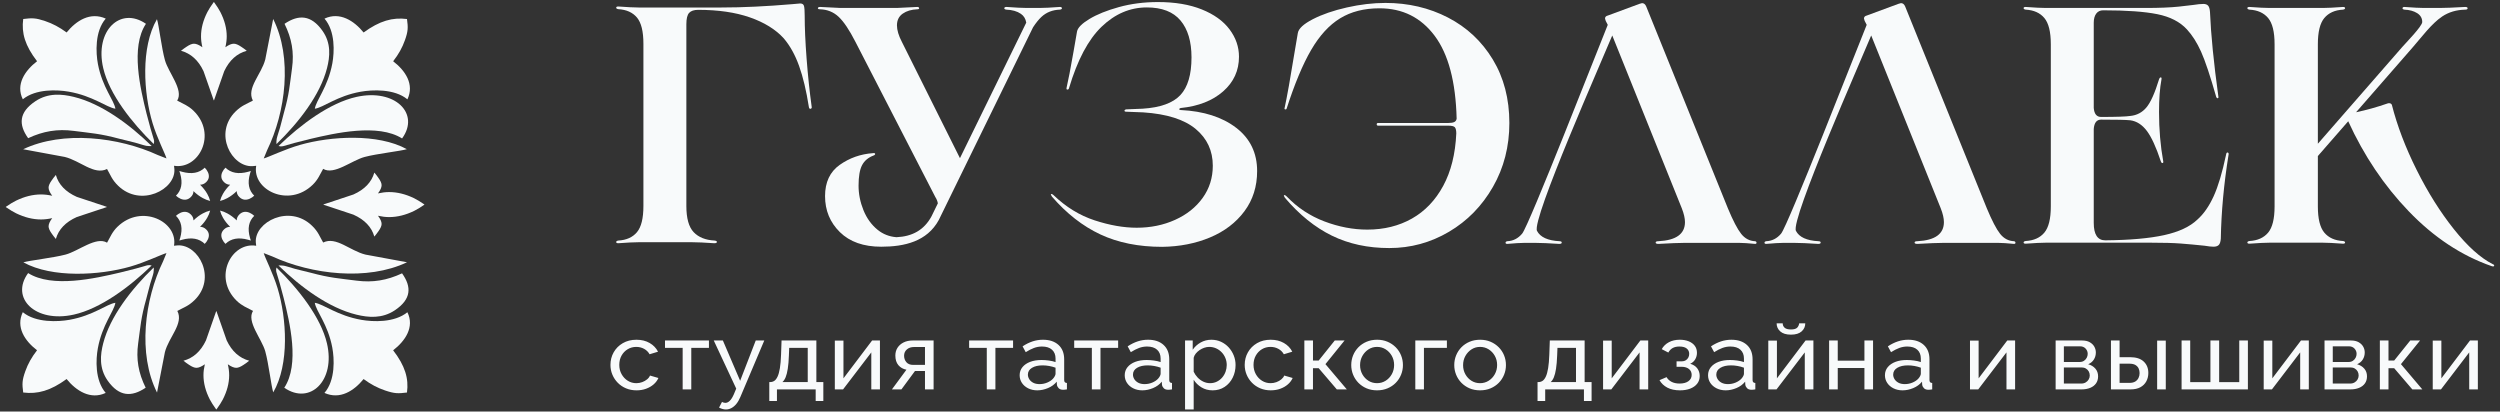 <?xml version="1.0" encoding="UTF-8"?> <svg xmlns="http://www.w3.org/2000/svg" width="243" height="40" viewBox="0 0 243 40" fill="none"><rect x="0" y="0" width="243" height="40" fill="#333333" stroke="none"/><path d="M62.065 0.729C61.635 0.729 60.979 0.696 60.097 0.631C59.961 0.631 59.894 0.669 59.894 0.745C59.894 0.821 59.962 0.87 60.097 0.891C60.889 0.935 61.494 1.207 61.913 1.706C62.331 2.206 62.54 3.054 62.54 4.249V20.024C62.54 21.22 62.331 22.067 61.913 22.567C61.494 23.066 60.889 23.338 60.097 23.382C59.961 23.403 59.894 23.452 59.894 23.529C59.894 23.604 59.962 23.642 60.097 23.642C60.979 23.577 61.636 23.544 62.065 23.544H67.29C67.765 23.544 68.478 23.577 69.428 23.642C69.587 23.642 69.671 23.604 69.683 23.529C69.694 23.452 69.621 23.403 69.462 23.382C68.58 23.338 67.901 23.066 67.426 22.567C66.952 22.067 66.714 21.22 66.714 20.024V2.358C66.714 1.815 66.804 1.445 66.985 1.25C67.166 1.055 67.46 0.957 67.867 0.957C69.813 0.957 71.487 1.201 72.889 1.69C74.292 2.179 75.389 2.858 76.18 3.727C76.791 4.444 77.289 5.341 77.673 6.416C78.058 7.492 78.375 8.823 78.624 10.409C78.646 10.539 78.703 10.594 78.793 10.572C78.883 10.55 78.917 10.485 78.895 10.377C78.691 8.899 78.527 7.345 78.403 5.716C78.278 4.086 78.216 2.695 78.216 1.544C78.216 1.065 78.193 0.745 78.148 0.582C78.103 0.419 77.979 0.337 77.775 0.337L77.029 0.403C74.473 0.62 72.177 0.729 70.141 0.729H62.065Z" fill="#F8FAFB"></path><path d="M102.141 18.909C102.141 18.865 102.17 18.849 102.226 18.86C102.283 18.87 102.345 18.909 102.413 18.974C103.611 20.125 104.94 20.94 106.399 21.418C107.858 21.896 109.221 22.135 110.488 22.135C111.845 22.135 113.089 21.88 114.22 21.369C115.351 20.859 116.244 20.147 116.9 19.235C117.556 18.322 117.884 17.279 117.884 16.106C117.884 14.65 117.33 13.46 116.221 12.537C115.113 11.613 113.417 11.075 111.132 10.923L109.47 10.858C109.356 10.858 109.3 10.825 109.3 10.76C109.3 10.695 109.356 10.652 109.47 10.63L111.064 10.565C112.784 10.456 114.005 10.016 114.729 9.245C115.453 8.473 115.814 7.251 115.814 5.578C115.814 4.035 115.458 2.84 114.746 1.993C114.033 1.145 112.942 0.722 111.472 0.722C109.843 0.722 108.379 1.346 107.078 2.596C105.777 3.845 104.72 5.839 103.906 8.577C103.883 8.663 103.832 8.707 103.753 8.707C103.674 8.707 103.645 8.653 103.668 8.544C103.826 7.871 104.053 6.697 104.346 5.024C104.573 3.72 104.686 3.068 104.686 3.068C104.754 2.699 105.155 2.291 105.89 1.846C106.625 1.401 107.581 1.015 108.757 0.689C109.933 0.363 111.2 0.2 112.557 0.2C114.209 0.2 115.628 0.439 116.815 0.917C118.003 1.395 118.902 2.042 119.513 2.856C120.123 3.671 120.429 4.557 120.429 5.513C120.429 6.86 119.914 7.984 118.885 8.886C117.856 9.788 116.482 10.326 114.763 10.5C114.672 10.521 114.627 10.559 114.627 10.614C114.627 10.668 114.672 10.695 114.763 10.695C117.002 10.804 118.8 11.38 120.157 12.422C121.515 13.466 122.193 14.867 122.193 16.627C122.193 18.126 121.78 19.43 120.955 20.538C120.129 21.646 119.015 22.494 117.613 23.08C116.21 23.667 114.661 23.971 112.964 23.993C110.68 23.993 108.678 23.591 106.959 22.787C105.24 21.983 103.668 20.755 102.243 19.104L102.141 18.909H102.141Z" fill="#F8FAFB"></path><path d="M134.665 0.285C136.882 0.285 138.906 0.758 140.738 1.703C142.57 2.648 144.024 4.006 145.098 5.777C146.172 7.548 146.71 9.607 146.71 11.954C146.71 14.235 146.178 16.305 145.115 18.163C144.052 20.02 142.627 21.476 140.84 22.53C139.053 23.584 137.119 24.111 135.038 24.111C132.957 24.111 131.096 23.709 129.457 22.905C127.817 22.101 126.296 20.873 124.893 19.222L124.791 19.026C124.791 18.983 124.814 18.961 124.859 18.961C124.904 18.961 124.972 19.005 125.063 19.091C126.103 20.178 127.324 20.987 128.727 21.52C130.129 22.052 131.521 22.318 132.9 22.318C134.529 22.318 135.976 21.96 137.243 21.243C138.51 20.526 139.522 19.466 140.28 18.065C141.038 16.663 141.462 14.963 141.552 12.964V12.996C141.552 12.692 141.507 12.486 141.417 12.377C141.326 12.269 141.111 12.214 140.772 12.214H133.952C133.862 12.214 133.816 12.171 133.816 12.084C133.816 11.997 133.862 11.954 133.952 11.954H140.772C141.043 11.954 141.241 11.921 141.366 11.856C141.49 11.79 141.564 11.682 141.586 11.53C141.496 7.945 140.783 5.261 139.449 3.479C138.114 1.698 136.327 0.807 134.088 0.807C132.595 0.807 131.317 1.133 130.254 1.784C129.191 2.436 128.252 3.463 127.438 4.864C126.623 6.266 125.832 8.162 125.063 10.552C125.04 10.617 124.995 10.645 124.927 10.634C124.859 10.623 124.837 10.585 124.859 10.52C125.085 9.498 125.425 7.597 125.877 4.816L126.148 3.219C126.216 2.784 126.702 2.333 127.607 1.866C128.512 1.399 129.615 1.019 130.916 0.725C132.216 0.432 133.466 0.285 134.665 0.285L134.665 0.285Z" fill="#F8FAFB"></path><path fill-rule="evenodd" clip-rule="evenodd" d="M146.508 23.707C146.395 23.707 146.339 23.669 146.339 23.593C146.339 23.517 146.395 23.468 146.508 23.446C147.074 23.425 147.554 23.18 147.95 22.713C148.623 21.921 155.269 4.88 156.273 2.417C156.265 2.397 156.256 2.377 156.246 2.358L156.077 2.032C156.032 1.902 156.009 1.826 156.009 1.804C156.009 1.652 156.099 1.554 156.28 1.511L159.368 0.37C159.504 0.326 159.583 0.305 159.606 0.305C159.787 0.305 159.922 0.413 160.013 0.63L167.952 20.252C168.45 21.447 168.88 22.273 169.242 22.729C169.604 23.185 170.056 23.425 170.599 23.446C170.689 23.468 170.735 23.517 170.735 23.593C170.735 23.669 170.689 23.707 170.599 23.707C169.92 23.642 169.423 23.609 169.106 23.609H163.643C163.168 23.609 162.354 23.642 161.2 23.707C161.019 23.707 160.929 23.664 160.929 23.577C160.929 23.49 161.019 23.446 161.2 23.446C162.919 23.359 163.779 22.74 163.779 21.588C163.779 21.219 163.677 20.774 163.473 20.252L156.712 3.448C155.777 5.739 148.846 21.374 149.397 22.442C149.71 23.048 150.443 23.39 151.598 23.446C151.733 23.453 151.801 23.49 151.801 23.577C151.801 23.664 151.722 23.707 151.564 23.707C150.546 23.642 149.799 23.609 149.324 23.609H148.103C147.786 23.609 147.255 23.642 146.508 23.707H146.508Z" fill="#F8FAFB"></path><path d="M198.864 23.589C198.434 23.589 197.778 23.621 196.896 23.687C196.76 23.687 196.693 23.649 196.693 23.573C196.693 23.497 196.76 23.448 196.896 23.426C197.688 23.382 198.293 23.111 198.711 22.611C199.13 22.111 199.339 21.264 199.339 20.069V4.294C199.339 3.099 199.13 2.251 198.711 1.752C198.293 1.252 197.688 0.98 196.896 0.937C196.76 0.915 196.693 0.866 196.693 0.79C196.693 0.714 196.76 0.676 196.896 0.676C197.778 0.741 198.434 0.774 198.864 0.774H208.568C209.88 0.774 210.948 0.73 211.774 0.644C212.6 0.557 213.069 0.503 213.182 0.481C213.589 0.416 213.917 0.383 214.166 0.383C214.37 0.383 214.522 0.437 214.624 0.546C214.726 0.654 214.788 0.861 214.811 1.165C214.901 3.36 215.173 6.098 215.625 9.379C215.648 9.465 215.631 9.52 215.574 9.541C215.518 9.563 215.467 9.531 215.422 9.444C214.833 7.379 214.341 5.907 213.946 5.027C213.55 4.147 213.092 3.425 212.572 2.86C211.893 2.121 210.932 1.627 209.688 1.377C208.443 1.127 206.691 1.002 204.429 1.002C204.135 1.002 203.908 1.111 203.75 1.328C203.592 1.545 203.512 1.839 203.512 2.208V10.487C203.558 11.073 203.795 11.367 204.225 11.367C205.718 11.367 206.668 11.334 207.075 11.269C207.708 11.204 208.229 10.927 208.636 10.438C209.043 9.949 209.45 9.042 209.857 7.716C209.903 7.586 209.959 7.521 210.027 7.521C210.095 7.521 210.117 7.586 210.095 7.716C209.936 8.563 209.857 9.617 209.857 10.878C209.857 12.573 209.993 14.17 210.264 15.669C210.287 15.777 210.264 15.837 210.196 15.848C210.128 15.859 210.072 15.799 210.027 15.669C209.574 14.3 209.122 13.317 208.67 12.719C208.217 12.122 207.686 11.779 207.075 11.693C206.668 11.649 205.718 11.627 204.225 11.627C203.795 11.627 203.557 11.931 203.512 12.54V21.666C203.512 22.796 203.886 23.361 204.632 23.361C207.007 23.339 208.913 23.171 210.349 22.856C211.785 22.541 212.865 22.035 213.589 21.34C214.2 20.797 214.726 20.042 215.167 19.075C215.608 18.108 216.009 16.766 216.371 15.05C216.394 14.897 216.439 14.821 216.507 14.821C216.552 14.821 216.586 14.843 216.609 14.886C216.632 14.93 216.632 14.995 216.609 15.082C216.157 17.907 215.908 20.612 215.863 23.197C215.84 23.502 215.772 23.708 215.659 23.817C215.546 23.925 215.376 23.98 215.15 23.98C214.947 23.98 214.652 23.947 214.268 23.882C213.431 23.795 212.662 23.724 211.961 23.67C211.26 23.616 210.287 23.589 209.043 23.589H198.864L198.864 23.589Z" fill="#F8FAFB"></path><path d="M242.296 25.675C242.409 25.719 242.454 25.773 242.431 25.838C242.409 25.904 242.329 25.914 242.194 25.871C239.253 24.85 236.561 23.068 234.118 20.525C231.728 18.038 229.771 15.125 228.247 11.785L225.296 15.167V20.069C225.296 21.265 225.506 22.112 225.924 22.612C226.343 23.111 226.948 23.383 227.739 23.427C227.875 23.448 227.943 23.497 227.943 23.573C227.943 23.649 227.875 23.687 227.739 23.687C226.857 23.622 226.201 23.589 225.771 23.589H220.614C220.184 23.589 219.528 23.622 218.646 23.687C218.511 23.687 218.443 23.649 218.443 23.573C218.443 23.497 218.511 23.448 218.646 23.427C219.438 23.383 220.043 23.111 220.462 22.612C220.88 22.112 221.089 21.264 221.089 20.069V4.294C221.089 3.098 220.88 2.251 220.462 1.751C220.043 1.252 219.438 0.98 218.646 0.937C218.511 0.915 218.443 0.866 218.443 0.79C218.443 0.714 218.511 0.676 218.646 0.676C219.528 0.741 220.184 0.774 220.614 0.774H225.771C226.201 0.774 226.857 0.741 227.739 0.676C227.875 0.676 227.943 0.714 227.943 0.79C227.943 0.866 227.875 0.915 227.739 0.937C226.948 0.98 226.343 1.252 225.924 1.751C225.506 2.251 225.296 3.099 225.296 4.294V13.971L233.488 4.581C233.847 4.17 235.441 2.545 235.441 2.143C235.441 1.773 235.277 1.485 234.95 1.279C234.622 1.072 234.209 0.958 233.711 0.937C233.576 0.915 233.513 0.866 233.524 0.79C233.536 0.714 233.598 0.676 233.711 0.676C234.593 0.741 235.227 0.774 235.611 0.774H237.138C237.636 0.774 238.462 0.741 239.615 0.676C239.773 0.676 239.852 0.719 239.852 0.806C239.852 0.893 239.773 0.937 239.615 0.937C238.755 0.958 238.009 1.181 237.376 1.605C236.35 2.292 235.369 3.622 234.552 4.558L229.01 10.911C230.014 10.699 231.027 10.417 232.049 10.063C232.094 10.041 232.15 10.031 232.218 10.031C232.354 10.031 232.444 10.085 232.49 10.194C233.01 12.236 233.813 14.344 234.899 16.517C235.984 18.69 237.189 20.607 238.512 22.27C239.836 23.932 241.097 25.067 242.295 25.676L242.296 25.675Z" fill="#F8FAFB"></path><path fill-rule="evenodd" clip-rule="evenodd" d="M103.031 0.675C103.144 0.675 103.206 0.713 103.218 0.789C103.229 0.865 103.167 0.914 103.031 0.936C102.307 0.958 101.702 1.197 101.216 1.653C100.962 1.891 100.696 2.222 100.415 2.649L91.249 21.386C90.113 23.476 87.901 23.981 85.658 23.981C83.939 23.981 82.599 23.508 81.637 22.563C80.676 21.618 80.195 20.45 80.195 19.059C80.195 17.712 80.67 16.701 81.62 16.027C82.57 15.354 83.644 14.974 84.844 14.887C84.979 14.865 85.053 14.887 85.064 14.952C85.075 15.017 85.025 15.072 84.911 15.115C84.391 15.31 84.018 15.626 83.791 16.06C83.565 16.495 83.452 17.157 83.452 18.049C83.452 18.852 83.611 19.645 83.927 20.428C84.244 21.21 84.702 21.846 85.301 22.334C85.823 22.76 86.435 23.001 87.137 23.056C88.664 22.987 89.81 22.373 90.538 21.036L91.16 19.763C91.121 19.551 91.04 19.349 90.917 19.157L83.147 4.065C82.558 2.914 82.016 2.104 81.518 1.637C81.02 1.17 80.421 0.925 79.72 0.904C79.561 0.904 79.488 0.866 79.499 0.789C79.51 0.713 79.584 0.675 79.72 0.675L81.688 0.773H87.184L89.153 0.675C89.266 0.675 89.328 0.713 89.339 0.789C89.351 0.866 89.288 0.904 89.153 0.904C88.587 0.925 88.117 1.066 87.744 1.327C87.371 1.588 87.184 1.968 87.184 2.468C87.184 2.924 87.343 3.457 87.659 4.065L93.292 15.343L93.309 15.371L99.751 2.201C99.692 1.829 99.519 1.543 99.23 1.344C98.868 1.094 98.393 0.958 97.805 0.936C97.669 0.914 97.607 0.865 97.618 0.789C97.629 0.713 97.703 0.675 97.839 0.675C98.721 0.74 99.366 0.773 99.773 0.773H101.062C101.492 0.773 102.148 0.74 103.03 0.675H103.031Z" fill="#F8FAFB"></path><path fill-rule="evenodd" clip-rule="evenodd" d="M171.677 23.707C171.564 23.707 171.508 23.669 171.508 23.593C171.508 23.517 171.564 23.468 171.677 23.446C172.243 23.425 172.723 23.18 173.119 22.713C173.792 21.921 180.437 4.88 181.442 2.417C181.434 2.397 181.425 2.377 181.415 2.358L181.246 2.032C181.2 1.902 181.178 1.826 181.178 1.804C181.178 1.652 181.268 1.554 181.449 1.511L184.537 0.37C184.672 0.326 184.752 0.305 184.774 0.305C184.955 0.305 185.091 0.413 185.182 0.63L193.121 20.252C193.619 21.447 194.049 22.273 194.411 22.729C194.772 23.185 195.225 23.425 195.768 23.446C195.858 23.468 195.904 23.517 195.904 23.593C195.904 23.669 195.858 23.707 195.768 23.707C195.089 23.642 194.592 23.609 194.275 23.609H188.812C188.337 23.609 187.523 23.642 186.369 23.707C186.188 23.707 186.097 23.664 186.097 23.577C186.097 23.49 186.188 23.446 186.369 23.446C188.088 23.359 188.948 22.74 188.948 21.588C188.948 21.219 188.846 20.774 188.642 20.252L181.881 3.448C180.946 5.739 174.015 21.374 174.566 22.442C174.879 23.048 175.612 23.39 176.767 23.446C176.902 23.453 176.97 23.49 176.97 23.577C176.97 23.664 176.891 23.707 176.733 23.707C175.715 23.642 174.968 23.609 174.493 23.609H173.272C172.955 23.609 172.424 23.642 171.677 23.707H171.677Z" fill="#F8FAFB"></path><path d="M61.872 37.941C61.497 37.941 61.156 37.875 60.847 37.745C60.539 37.616 60.272 37.434 60.047 37.205C59.821 36.975 59.646 36.711 59.522 36.413C59.398 36.117 59.336 35.801 59.336 35.468C59.336 35.019 59.441 34.61 59.651 34.241C59.861 33.872 60.156 33.575 60.538 33.354C60.919 33.133 61.361 33.023 61.863 33.023C62.352 33.023 62.78 33.128 63.145 33.339C63.51 33.549 63.782 33.832 63.96 34.186L63.14 34.433C63.013 34.207 62.835 34.032 62.606 33.907C62.377 33.781 62.123 33.719 61.844 33.719C61.539 33.719 61.261 33.793 61.01 33.945C60.758 34.096 60.56 34.303 60.413 34.566C60.267 34.828 60.194 35.129 60.194 35.468C60.194 35.8 60.269 36.101 60.419 36.37C60.568 36.638 60.768 36.852 61.019 37.009C61.27 37.167 61.548 37.245 61.853 37.245C62.05 37.245 62.239 37.211 62.421 37.144C62.602 37.077 62.761 36.987 62.897 36.873C63.034 36.761 63.128 36.637 63.179 36.503L63.998 36.741C63.897 36.973 63.743 37.179 63.536 37.359C63.33 37.539 63.085 37.681 62.802 37.785C62.519 37.889 62.209 37.941 61.872 37.941L61.872 37.941ZM66.354 37.849V33.81H64.638V33.096H68.909V33.81H67.193V37.849H66.354ZM70.56 39.8C70.452 39.8 70.342 39.785 70.231 39.754C70.12 39.724 70.007 39.678 69.892 39.617L70.178 39.067C70.236 39.098 70.291 39.121 70.345 39.136C70.399 39.151 70.452 39.159 70.503 39.159C70.655 39.159 70.8 39.092 70.936 38.956C71.073 38.822 71.202 38.616 71.323 38.341L71.561 37.773L69.378 33.096H70.264L71.942 37.013L73.458 33.096H74.288L71.962 38.588C71.847 38.86 71.717 39.084 71.571 39.261C71.424 39.44 71.266 39.574 71.094 39.664C70.922 39.755 70.745 39.8 70.56 39.8L70.56 39.8ZM74.775 38.976V37.135H74.88C75.019 37.135 75.148 37.095 75.266 37.017C75.384 36.938 75.488 36.799 75.581 36.602C75.673 36.405 75.748 36.134 75.805 35.789C75.862 35.444 75.9 35.004 75.919 34.47L75.967 33.096H79.351V37.135H80.028V38.976H79.284V37.849H75.519V38.976H74.775ZM76.053 37.135H78.512V33.81H76.71L76.681 34.546C76.663 35.061 76.626 35.492 76.572 35.84C76.518 36.188 76.448 36.466 76.362 36.672C76.276 36.877 76.173 37.033 76.052 37.135L76.053 37.135ZM81.145 37.849V33.105H81.984V36.775L84.768 33.096H85.53V37.849H84.691V34.253L81.946 37.849H81.145ZM86.695 37.849L88.106 35.935C87.781 35.874 87.521 35.727 87.324 35.495C87.127 35.262 87.028 34.949 87.028 34.557C87.028 34.273 87.098 34.021 87.238 33.803C87.378 33.586 87.573 33.413 87.825 33.287C88.076 33.16 88.37 33.096 88.706 33.096H90.746V37.849H89.908V36.063H88.935L87.619 37.849H86.695ZM88.763 35.468H89.908V33.728H88.859C88.56 33.728 88.322 33.807 88.144 33.968C87.966 34.126 87.877 34.329 87.877 34.575C87.877 34.822 87.951 35.033 88.101 35.207C88.25 35.381 88.471 35.468 88.763 35.468ZM95.915 37.849V33.81H94.199V33.096H98.47V33.81H96.754V37.849H95.915ZM99.11 36.475C99.11 36.172 99.2 35.909 99.382 35.688C99.563 35.466 99.812 35.295 100.13 35.173C100.448 35.053 100.816 34.992 101.236 34.992C101.458 34.992 101.693 35.008 101.941 35.042C102.189 35.076 102.408 35.126 102.599 35.193V34.847C102.599 34.487 102.485 34.201 102.256 33.993C102.027 33.786 101.703 33.682 101.283 33.682C101.01 33.682 100.748 33.729 100.497 33.824C100.246 33.919 99.981 34.054 99.701 34.231L99.396 33.664C99.72 33.45 100.044 33.29 100.368 33.183C100.693 33.076 101.029 33.023 101.379 33.023C102.014 33.023 102.517 33.191 102.885 33.526C103.254 33.862 103.438 34.331 103.438 34.929V36.936C103.438 37.032 103.459 37.104 103.5 37.148C103.541 37.194 103.61 37.22 103.705 37.226V37.849C103.622 37.861 103.551 37.87 103.491 37.876C103.43 37.883 103.381 37.886 103.343 37.886C103.146 37.886 102.998 37.834 102.9 37.73C102.801 37.626 102.745 37.516 102.733 37.4L102.714 37.098C102.497 37.367 102.215 37.574 101.865 37.721C101.516 37.867 101.169 37.941 100.826 37.941C100.495 37.941 100.2 37.875 99.939 37.745C99.679 37.614 99.475 37.438 99.329 37.217C99.183 36.996 99.11 36.748 99.11 36.475V36.475ZM102.351 36.81C102.428 36.726 102.488 36.64 102.532 36.552C102.577 36.465 102.599 36.39 102.599 36.33V35.74C102.402 35.668 102.196 35.611 101.98 35.573C101.764 35.533 101.551 35.514 101.341 35.514C100.915 35.514 100.57 35.593 100.307 35.753C100.043 35.914 99.911 36.134 99.911 36.411C99.911 36.562 99.954 36.709 100.04 36.851C100.126 36.993 100.253 37.109 100.421 37.2C100.589 37.29 100.798 37.336 101.046 37.336C101.306 37.336 101.554 37.286 101.789 37.187C102.025 37.087 102.212 36.961 102.352 36.81H102.351ZM106.128 37.849V33.81H104.412V33.096H108.683V33.81H106.967V37.849H106.128ZM109.323 36.475C109.323 36.171 109.413 35.909 109.595 35.688C109.776 35.466 110.025 35.295 110.343 35.173C110.661 35.053 111.029 34.992 111.449 34.992C111.671 34.992 111.907 35.008 112.154 35.042C112.402 35.075 112.622 35.126 112.812 35.193V34.846C112.812 34.486 112.698 34.201 112.469 33.993C112.24 33.786 111.916 33.682 111.496 33.682C111.223 33.682 110.961 33.729 110.71 33.824C110.459 33.918 110.194 34.054 109.914 34.231L109.609 33.664C109.933 33.45 110.257 33.29 110.581 33.183C110.906 33.076 111.242 33.022 111.592 33.022C112.227 33.022 112.73 33.19 113.098 33.526C113.467 33.862 113.651 34.331 113.651 34.929V36.936C113.651 37.032 113.672 37.104 113.713 37.148C113.754 37.194 113.823 37.22 113.918 37.226V37.849C113.836 37.861 113.764 37.87 113.704 37.876C113.643 37.882 113.594 37.886 113.556 37.886C113.359 37.886 113.211 37.834 113.113 37.73C113.014 37.626 112.958 37.516 112.946 37.4L112.927 37.098C112.71 37.367 112.428 37.574 112.078 37.721C111.729 37.867 111.382 37.941 111.039 37.941C110.709 37.941 110.413 37.875 110.152 37.745C109.892 37.614 109.688 37.438 109.542 37.217C109.396 36.995 109.323 36.748 109.323 36.475V36.475ZM112.564 36.809C112.641 36.725 112.701 36.64 112.746 36.551C112.79 36.465 112.812 36.39 112.812 36.33V35.739C112.615 35.668 112.409 35.611 112.193 35.573C111.977 35.533 111.764 35.514 111.554 35.514C111.128 35.514 110.783 35.593 110.52 35.753C110.256 35.913 110.124 36.133 110.124 36.411C110.124 36.562 110.167 36.709 110.253 36.851C110.339 36.992 110.466 37.108 110.634 37.2C110.803 37.29 111.011 37.336 111.259 37.336C111.519 37.336 111.767 37.286 112.002 37.187C112.238 37.087 112.425 36.961 112.565 36.809H112.564ZM117.866 37.941C117.459 37.941 117.097 37.843 116.779 37.649C116.462 37.455 116.211 37.211 116.026 36.913V39.8H115.187V33.096H115.931V33.995C116.128 33.705 116.385 33.47 116.703 33.291C117.021 33.113 117.367 33.023 117.743 33.023C118.086 33.023 118.4 33.09 118.686 33.223C118.972 33.355 119.22 33.537 119.43 33.767C119.64 33.998 119.804 34.261 119.921 34.554C120.039 34.848 120.097 35.157 120.097 35.477C120.097 35.926 120.004 36.338 119.816 36.713C119.628 37.089 119.366 37.388 119.029 37.609C118.693 37.831 118.305 37.941 117.866 37.941V37.941ZM117.609 37.245C117.857 37.245 118.081 37.194 118.281 37.095C118.481 36.996 118.653 36.863 118.796 36.697C118.939 36.53 119.049 36.341 119.125 36.13C119.201 35.918 119.239 35.7 119.239 35.477C119.239 35.242 119.196 35.018 119.11 34.807C119.025 34.595 118.904 34.407 118.748 34.244C118.593 34.082 118.411 33.952 118.205 33.859C117.998 33.766 117.774 33.718 117.533 33.718C117.38 33.718 117.223 33.746 117.061 33.799C116.899 33.854 116.744 33.931 116.598 34.03C116.452 34.13 116.328 34.244 116.227 34.37C116.125 34.497 116.058 34.633 116.026 34.776V36.132C116.122 36.336 116.249 36.524 116.408 36.692C116.567 36.861 116.751 36.995 116.961 37.095C117.171 37.194 117.387 37.244 117.609 37.244L117.609 37.245ZM123.521 37.941C123.146 37.941 122.804 37.875 122.496 37.745C122.188 37.615 121.921 37.434 121.695 37.205C121.47 36.974 121.295 36.71 121.171 36.413C121.047 36.117 120.985 35.8 120.985 35.468C120.985 35.019 121.09 34.61 121.3 34.241C121.51 33.871 121.805 33.575 122.186 33.354C122.568 33.132 123.009 33.022 123.511 33.022C124.001 33.022 124.428 33.128 124.794 33.338C125.159 33.549 125.431 33.831 125.609 34.185L124.789 34.433C124.662 34.207 124.484 34.031 124.255 33.906C124.026 33.781 123.772 33.718 123.492 33.718C123.187 33.718 122.909 33.793 122.658 33.944C122.407 34.095 122.209 34.303 122.062 34.565C121.916 34.828 121.843 35.129 121.843 35.467C121.843 35.8 121.918 36.101 122.067 36.37C122.217 36.638 122.417 36.852 122.668 37.009C122.919 37.166 123.197 37.244 123.502 37.244C123.699 37.244 123.888 37.211 124.069 37.144C124.251 37.076 124.409 36.986 124.546 36.873C124.683 36.76 124.777 36.637 124.827 36.502L125.647 36.74C125.546 36.972 125.391 37.178 125.185 37.358C124.978 37.539 124.734 37.681 124.451 37.784C124.168 37.888 123.858 37.94 123.521 37.94L123.521 37.941ZM126.783 37.849V33.096H127.622V35.046H128.175L129.738 33.096H130.692L128.832 35.394L130.911 37.849H129.938L128.175 35.788H127.621V37.849H126.782H126.783ZM133.848 37.941C133.474 37.941 133.133 37.875 132.828 37.745C132.523 37.615 132.26 37.435 132.037 37.209C131.815 36.982 131.643 36.719 131.522 36.422C131.402 36.125 131.341 35.813 131.341 35.486C131.341 35.153 131.402 34.837 131.522 34.541C131.643 34.243 131.815 33.981 132.037 33.754C132.26 33.528 132.525 33.347 132.833 33.218C133.141 33.088 133.483 33.022 133.858 33.022C134.227 33.022 134.563 33.088 134.868 33.218C135.174 33.347 135.439 33.528 135.664 33.754C135.89 33.981 136.063 34.244 136.184 34.541C136.305 34.837 136.365 35.153 136.365 35.486C136.365 35.812 136.305 36.125 136.184 36.422C136.063 36.719 135.892 36.982 135.669 37.209C135.447 37.435 135.181 37.615 134.873 37.745C134.565 37.875 134.223 37.941 133.848 37.941H133.848ZM132.199 35.495C132.199 35.822 132.274 36.118 132.423 36.383C132.573 36.649 132.771 36.86 133.019 37.014C133.267 37.168 133.544 37.244 133.849 37.244C134.154 37.244 134.432 37.166 134.683 37.009C134.934 36.852 135.134 36.638 135.284 36.37C135.433 36.101 135.508 35.803 135.508 35.477C135.508 35.15 135.433 34.854 135.284 34.588C135.134 34.323 134.934 34.111 134.683 33.953C134.432 33.796 134.154 33.718 133.849 33.718C133.544 33.718 133.267 33.798 133.019 33.958C132.771 34.118 132.573 34.332 132.423 34.598C132.274 34.863 132.199 35.162 132.199 35.495V35.495ZM137.568 37.849V33.096H140.638V33.81H138.407V37.849H137.568H137.568ZM143.861 37.941C143.487 37.941 143.146 37.875 142.841 37.745C142.536 37.615 142.273 37.435 142.05 37.209C141.828 36.982 141.656 36.719 141.535 36.422C141.415 36.126 141.354 35.813 141.354 35.486C141.354 35.153 141.415 34.837 141.535 34.541C141.656 34.244 141.828 33.981 142.05 33.754C142.273 33.528 142.538 33.347 142.846 33.218C143.154 33.088 143.496 33.023 143.871 33.023C144.239 33.023 144.576 33.088 144.881 33.218C145.186 33.347 145.452 33.528 145.677 33.754C145.903 33.981 146.076 34.244 146.197 34.541C146.318 34.837 146.378 35.153 146.378 35.486C146.378 35.813 146.318 36.126 146.197 36.422C146.076 36.72 145.904 36.982 145.682 37.209C145.459 37.435 145.194 37.615 144.886 37.745C144.578 37.875 144.236 37.941 143.861 37.941H143.861ZM142.212 35.495C142.212 35.822 142.287 36.118 142.436 36.384C142.586 36.649 142.784 36.86 143.032 37.014C143.28 37.168 143.557 37.245 143.862 37.245C144.167 37.245 144.445 37.167 144.696 37.009C144.947 36.852 145.147 36.638 145.296 36.37C145.446 36.101 145.52 35.803 145.52 35.477C145.52 35.15 145.446 34.854 145.296 34.589C145.147 34.323 144.947 34.111 144.696 33.954C144.445 33.797 144.167 33.718 143.862 33.718C143.557 33.718 143.28 33.798 143.032 33.958C142.784 34.118 142.586 34.332 142.436 34.598C142.287 34.863 142.212 35.163 142.212 35.495V35.495ZM149.449 38.975V37.135H149.554C149.694 37.135 149.823 37.095 149.94 37.017C150.058 36.938 150.163 36.799 150.255 36.602C150.347 36.405 150.422 36.133 150.479 35.788C150.536 35.443 150.574 35.004 150.593 34.469L150.641 33.096H154.026V37.135H154.702V38.975H153.959V37.849H150.193V38.975H149.449ZM150.727 37.135H153.187V33.81H151.385L151.356 34.546C151.337 35.06 151.3 35.492 151.246 35.84C151.192 36.188 151.122 36.466 151.036 36.672C150.951 36.877 150.847 37.032 150.727 37.135L150.727 37.135ZM155.819 37.849V33.105H156.658V36.775L159.442 33.096H160.205V37.849H159.366V34.253L156.62 37.849H155.819ZM163.295 37.941C162.812 37.941 162.404 37.854 162.07 37.68C161.736 37.505 161.481 37.263 161.303 36.952L161.989 36.658C162.104 36.854 162.267 37.007 162.48 37.116C162.693 37.226 162.952 37.281 163.257 37.281C163.619 37.281 163.905 37.205 164.115 37.052C164.325 36.899 164.43 36.695 164.43 36.439C164.43 36.207 164.346 36.019 164.177 35.875C164.009 35.732 163.772 35.657 163.467 35.651H162.962V35.12H163.495C163.629 35.12 163.748 35.088 163.853 35.023C163.958 34.959 164.04 34.872 164.101 34.762C164.161 34.653 164.191 34.531 164.191 34.396C164.191 34.182 164.112 34.01 163.953 33.879C163.794 33.747 163.556 33.682 163.238 33.682C162.977 33.682 162.76 33.73 162.585 33.828C162.41 33.926 162.268 34.072 162.16 34.268L161.521 33.938C161.68 33.651 161.911 33.427 162.213 33.265C162.515 33.103 162.869 33.022 163.276 33.022C163.6 33.022 163.887 33.073 164.138 33.173C164.39 33.274 164.586 33.419 164.73 33.608C164.873 33.798 164.944 34.027 164.944 34.295C164.944 34.521 164.888 34.73 164.777 34.923C164.666 35.115 164.502 35.26 164.286 35.358C164.585 35.443 164.814 35.591 164.973 35.802C165.131 36.013 165.211 36.261 165.211 36.548C165.211 36.841 165.128 37.092 164.963 37.299C164.798 37.507 164.572 37.666 164.286 37.776C164 37.886 163.67 37.941 163.295 37.941L163.295 37.941ZM166.023 36.475C166.023 36.172 166.113 35.909 166.295 35.688C166.476 35.466 166.725 35.295 167.043 35.173C167.361 35.053 167.729 34.992 168.149 34.992C168.371 34.992 168.607 35.008 168.854 35.042C169.102 35.076 169.322 35.126 169.512 35.193V34.847C169.512 34.487 169.398 34.201 169.169 33.993C168.94 33.786 168.616 33.682 168.196 33.682C167.923 33.682 167.661 33.729 167.41 33.824C167.159 33.919 166.894 34.054 166.614 34.231L166.309 33.664C166.633 33.45 166.957 33.29 167.282 33.183C167.606 33.076 167.942 33.023 168.292 33.023C168.927 33.023 169.43 33.191 169.798 33.526C170.167 33.862 170.351 34.331 170.351 34.929V36.936C170.351 37.032 170.372 37.104 170.413 37.148C170.454 37.194 170.523 37.22 170.618 37.226V37.849C170.536 37.861 170.464 37.87 170.404 37.876C170.343 37.883 170.294 37.886 170.256 37.886C170.059 37.886 169.911 37.834 169.813 37.73C169.714 37.626 169.658 37.516 169.646 37.4L169.627 37.098C169.41 37.367 169.128 37.574 168.778 37.721C168.429 37.867 168.082 37.941 167.739 37.941C167.409 37.941 167.113 37.875 166.852 37.745C166.592 37.614 166.388 37.438 166.242 37.217C166.096 36.996 166.023 36.748 166.023 36.475V36.475ZM169.264 36.81C169.341 36.726 169.401 36.64 169.446 36.552C169.49 36.465 169.512 36.39 169.512 36.33V35.74C169.315 35.668 169.109 35.611 168.893 35.573C168.677 35.533 168.464 35.514 168.254 35.514C167.828 35.514 167.483 35.593 167.22 35.753C166.956 35.914 166.824 36.134 166.824 36.411C166.824 36.562 166.867 36.709 166.953 36.851C167.039 36.993 167.166 37.109 167.334 37.2C167.503 37.29 167.711 37.336 167.959 37.336C168.219 37.336 168.467 37.286 168.702 37.187C168.938 37.087 169.125 36.961 169.265 36.81H169.264ZM171.878 37.849V33.105H172.717V36.775L175.501 33.096H176.263V37.849H175.424V34.253L172.679 37.849H171.878ZM174.08 32.528C173.622 32.528 173.276 32.423 173.041 32.212C172.806 32.002 172.688 31.741 172.688 31.429H173.279C173.279 31.6 173.341 31.742 173.465 31.855C173.589 31.968 173.794 32.024 174.08 32.024C174.36 32.024 174.557 31.971 174.671 31.864C174.786 31.757 174.855 31.612 174.881 31.429H175.472C175.472 31.74 175.354 32.001 175.119 32.212C174.884 32.422 174.538 32.528 174.08 32.528V32.528ZM177.79 37.849V33.096H178.629V35.056H181.222V33.096H182.061V37.849H181.222V35.77H178.629V37.849H177.79ZM183.216 36.475C183.216 36.171 183.306 35.909 183.488 35.688C183.669 35.466 183.918 35.295 184.236 35.173C184.554 35.053 184.922 34.992 185.342 34.992C185.564 34.992 185.799 35.008 186.047 35.042C186.295 35.075 186.514 35.126 186.705 35.193V34.846C186.705 34.486 186.591 34.201 186.362 33.993C186.133 33.786 185.809 33.682 185.389 33.682C185.116 33.682 184.854 33.729 184.603 33.824C184.352 33.918 184.086 34.054 183.807 34.231L183.502 33.664C183.826 33.45 184.15 33.29 184.474 33.183C184.799 33.076 185.135 33.022 185.485 33.022C186.12 33.022 186.623 33.19 186.991 33.526C187.36 33.862 187.544 34.331 187.544 34.929V36.936C187.544 37.032 187.565 37.104 187.606 37.148C187.647 37.194 187.716 37.22 187.811 37.226V37.849C187.728 37.861 187.657 37.87 187.597 37.876C187.536 37.882 187.487 37.886 187.449 37.886C187.252 37.886 187.104 37.834 187.006 37.73C186.907 37.626 186.851 37.516 186.839 37.4L186.82 37.098C186.603 37.367 186.321 37.574 185.971 37.721C185.622 37.867 185.275 37.941 184.932 37.941C184.601 37.941 184.306 37.875 184.045 37.745C183.785 37.614 183.581 37.438 183.435 37.217C183.289 36.995 183.216 36.748 183.216 36.475V36.475ZM186.457 36.809C186.533 36.725 186.594 36.64 186.638 36.551C186.683 36.465 186.705 36.39 186.705 36.33V35.739C186.508 35.668 186.302 35.611 186.086 35.573C185.87 35.533 185.657 35.514 185.447 35.514C185.021 35.514 184.676 35.593 184.413 35.753C184.149 35.913 184.017 36.133 184.017 36.411C184.017 36.562 184.06 36.709 184.146 36.851C184.232 36.992 184.359 37.108 184.527 37.2C184.695 37.29 184.904 37.336 185.152 37.336C185.412 37.336 185.66 37.286 185.895 37.187C186.131 37.087 186.318 36.961 186.458 36.809H186.457ZM191.483 37.849V33.105H192.322V36.774L195.105 33.096H195.868V37.849H195.029V34.252L192.284 37.849H191.483ZM199.807 37.849V33.096H202.381C202.68 33.096 202.928 33.152 203.125 33.264C203.322 33.377 203.47 33.52 203.568 33.696C203.666 33.871 203.716 34.059 203.716 34.259C203.716 34.514 203.652 34.741 203.525 34.944C203.398 35.147 203.214 35.301 202.972 35.404C203.258 35.483 203.49 35.623 203.668 35.828C203.846 36.031 203.935 36.283 203.935 36.58C203.935 36.847 203.868 37.077 203.735 37.264C203.601 37.453 203.414 37.598 203.173 37.698C202.931 37.798 202.651 37.849 202.334 37.849H199.807H199.807ZM200.608 37.281H202.314C202.467 37.281 202.605 37.244 202.729 37.171C202.853 37.099 202.95 37.002 203.02 36.881C203.09 36.759 203.125 36.631 203.125 36.498C203.125 36.353 203.091 36.22 203.025 36.101C202.958 35.983 202.866 35.889 202.748 35.82C202.631 35.75 202.495 35.715 202.343 35.715H200.608V37.281ZM200.608 35.184H202.162C202.314 35.184 202.448 35.146 202.562 35.071C202.677 34.994 202.766 34.897 202.829 34.776C202.893 34.656 202.925 34.529 202.925 34.396C202.925 34.198 202.856 34.025 202.72 33.88C202.583 33.735 202.407 33.663 202.191 33.663H200.608V35.184L200.608 35.184ZM205.185 37.849V33.096H206.024V34.717H207.035C207.619 34.717 208.063 34.857 208.365 35.139C208.667 35.422 208.818 35.791 208.818 36.246C208.818 36.55 208.752 36.823 208.622 37.066C208.492 37.309 208.299 37.499 208.045 37.64C207.791 37.779 207.473 37.849 207.092 37.849H205.185ZM206.024 37.217H206.977C207.213 37.217 207.402 37.172 207.545 37.086C207.688 36.997 207.794 36.881 207.864 36.736C207.934 36.591 207.969 36.434 207.969 36.264C207.969 36.101 207.937 35.95 207.874 35.811C207.81 35.672 207.705 35.561 207.559 35.475C207.413 35.391 207.213 35.349 206.958 35.349H206.024V37.217H206.024ZM209.675 37.849V33.105H210.514V37.849H209.675ZM212.05 37.849V33.096H212.889V37.144H214.853V33.096H215.702V37.144H217.656V33.096H218.495V37.849H212.05H212.05ZM220.031 37.849V33.105H220.87V36.774L223.654 33.096H224.417V37.849H223.578V34.252L220.832 37.849H220.031ZM225.944 37.849V33.096H228.518C228.816 33.096 229.064 33.152 229.261 33.264C229.458 33.377 229.606 33.52 229.705 33.696C229.803 33.871 229.852 34.059 229.852 34.259C229.852 34.514 229.789 34.741 229.662 34.944C229.535 35.147 229.35 35.301 229.109 35.404C229.395 35.483 229.627 35.623 229.805 35.828C229.983 36.031 230.072 36.283 230.072 36.58C230.072 36.847 230.005 37.077 229.872 37.264C229.738 37.453 229.551 37.598 229.309 37.698C229.068 37.798 228.788 37.849 228.47 37.849H225.944H225.944ZM226.744 37.281H228.451C228.604 37.281 228.742 37.244 228.866 37.171C228.99 37.099 229.087 37.002 229.157 36.881C229.226 36.759 229.261 36.631 229.261 36.498C229.261 36.353 229.228 36.22 229.161 36.101C229.094 35.983 229.002 35.889 228.885 35.82C228.767 35.75 228.632 35.715 228.48 35.715H226.744V37.281ZM226.744 35.184H228.298C228.451 35.184 228.584 35.146 228.699 35.071C228.813 34.994 228.902 34.897 228.966 34.776C229.029 34.656 229.061 34.529 229.061 34.396C229.061 34.198 228.993 34.025 228.856 33.88C228.72 33.735 228.543 33.663 228.327 33.663H226.745V35.184L226.744 35.184ZM231.322 37.849V33.096H232.161V35.046H232.714L234.277 33.096H235.231L233.372 35.394L235.45 37.849H234.477L232.714 35.788H232.161V37.849H231.322H231.322ZM236.462 37.849V33.105H237.301V36.774L240.084 33.096H240.847V37.849H240.008V34.252L237.263 37.849H236.462Z" fill="#F8FAFB"></path><path fill-rule="evenodd" clip-rule="evenodd" d="M10.403 16.426C10.766 17.048 10.873 17.461 11.48 18.051C13.674 20.186 17.081 18.431 16.951 16.448C16.949 16.416 16.937 16.313 16.934 16.283L16.915 16.112C19.317 16.512 21.15 13.042 18.809 10.763C18.292 10.26 17.773 10.078 17.222 9.779C17.877 8.748 16.378 7.081 16.033 5.852C15.704 4.683 15.441 2.395 15.256 1.863C13.665 4.606 13.955 9.066 14.829 11.965C15.269 13.424 16.058 14.949 16.183 15.399L15.356 15.077C11.538 13.319 6.111 12.672 2.253 14.507L6.292 15.253C7.79 15.618 9.152 17.053 10.403 16.426H10.403Z" fill="#F8FAFB"></path><path fill-rule="evenodd" clip-rule="evenodd" d="M3.603 5.952C2.428 6.856 1.503 8.212 2.217 9.651C3.485 8.617 5.571 8.716 6.678 8.909C9.035 9.318 10.374 10.45 11.217 10.567C11.093 9.746 9.946 8.49 9.518 6.226C9.315 5.153 9.201 3.044 10.279 1.808C8.778 1.133 7.418 1.996 6.475 3.156C5.768 2.64 5.137 2.302 4.382 2.046C3.476 1.74 3.122 1.738 2.257 1.847C2.072 3.211 2.44 4.444 3.603 5.952Z" fill="#F8FAFB"></path><path fill-rule="evenodd" clip-rule="evenodd" d="M2.736 13.432C4.204 12.745 5.588 12.515 7.167 12.722C8.851 12.943 9.708 12.977 11.615 13.49C12.13 13.628 12.575 13.713 13.121 13.862C13.401 13.938 13.55 13.995 13.834 14.073C13.935 14.101 14.113 14.156 14.228 14.175L14.52 14.2C14.556 14.201 14.6 14.197 14.63 14.198C14.662 14.198 14.707 14.197 14.745 14.193C12.562 12.062 9.834 10.062 7.167 9.415C6.023 9.137 4.681 9.005 3.429 9.847C1.843 10.912 1.781 12.094 2.736 13.432Z" fill="#F8FAFB"></path><path fill-rule="evenodd" clip-rule="evenodd" d="M14.943 14C14.993 13.723 14.986 13.845 14.96 13.586L14.634 12.496C14.507 11.987 14.362 11.518 14.241 11.028C13.651 8.649 12.668 4.594 14.185 2.313C11.693 0.591 9.183 2.988 10.034 6.622C10.629 9.161 12.813 11.927 14.943 14Z" fill="#F8FAFB"></path><path fill-rule="evenodd" clip-rule="evenodd" d="M17.236 30.224C17.875 29.871 18.299 29.766 18.906 29.176C21.099 27.041 19.296 23.725 17.259 23.851C17.225 23.853 17.119 23.865 17.089 23.868L16.913 23.886C17.324 21.548 13.758 19.765 11.417 22.043C10.9 22.546 10.713 23.052 10.406 23.588C9.346 22.95 7.634 24.409 6.371 24.745C5.17 25.064 2.819 25.321 2.272 25.501C5.091 27.049 9.673 26.767 12.652 25.917C14.151 25.488 15.718 24.72 16.181 24.599L15.85 25.404C14.043 29.12 13.379 34.401 15.264 38.156L16.03 34.224C16.405 32.767 17.88 31.441 17.236 30.224V30.224Z" fill="#F8FAFB"></path><path fill-rule="evenodd" clip-rule="evenodd" d="M6.473 36.842C7.402 37.985 8.796 38.885 10.274 38.191C9.212 36.957 9.314 34.926 9.511 33.849C9.932 31.555 11.095 30.252 11.215 29.431C10.372 29.552 9.081 30.668 6.755 31.085C5.652 31.282 3.485 31.393 2.215 30.344C1.522 31.805 2.408 33.128 3.6 34.046C3.07 34.734 2.723 35.349 2.46 36.084C2.145 36.965 2.143 37.309 2.255 38.151C3.657 38.331 4.924 37.973 6.473 36.842Z" fill="#F8FAFB"></path><path fill-rule="evenodd" clip-rule="evenodd" d="M14.159 37.686C13.454 36.257 13.216 34.91 13.43 33.373C13.657 31.735 13.692 30.9 14.219 29.044C14.361 28.543 14.448 28.11 14.601 27.579C14.68 27.306 14.738 27.161 14.818 26.885C14.846 26.787 14.903 26.613 14.922 26.501L14.948 26.218C14.95 26.183 14.945 26.139 14.946 26.11C14.946 26.079 14.945 26.035 14.941 25.998C12.751 28.123 10.697 30.778 10.031 33.373C9.746 34.486 9.61 35.792 10.475 37.011C11.57 38.555 12.784 38.615 14.159 37.686Z" fill="#F8FAFB"></path><path fill-rule="evenodd" clip-rule="evenodd" d="M14.742 25.805C14.458 25.756 14.583 25.763 14.317 25.788L13.197 26.106C12.675 26.23 12.192 26.37 11.689 26.488C9.244 27.063 5.078 28.02 2.734 26.543C0.965 28.968 3.428 31.411 7.162 30.582C9.771 30.004 12.612 27.878 14.742 25.805Z" fill="#F8FAFB"></path><path fill-rule="evenodd" clip-rule="evenodd" d="M31.413 23.574C31.05 22.952 30.942 22.539 30.336 21.949C28.142 19.814 24.735 21.569 24.864 23.552C24.866 23.584 24.879 23.687 24.882 23.717L24.901 23.888C22.498 23.488 20.666 26.958 23.007 29.237C23.524 29.74 24.043 29.922 24.594 30.221C23.939 31.253 25.438 32.919 25.783 34.148C26.111 35.317 26.375 37.605 26.56 38.137C28.151 35.394 27.861 30.934 26.987 28.035C26.547 26.576 25.757 25.051 25.633 24.601L26.46 24.923C30.278 26.681 35.705 27.328 39.563 25.492L35.523 24.747C34.026 24.382 32.664 22.947 31.413 23.574H31.413Z" fill="#F8FAFB"></path><path fill-rule="evenodd" clip-rule="evenodd" d="M38.213 34.048C39.387 33.144 40.312 31.788 39.598 30.349C38.331 31.383 36.244 31.284 35.137 31.091C32.78 30.682 31.441 29.55 30.598 29.433C30.722 30.254 31.869 31.511 32.297 33.774C32.5 34.847 32.614 36.956 31.536 38.192C33.037 38.867 34.397 38.004 35.34 36.844C36.047 37.36 36.679 37.698 37.434 37.954C38.339 38.261 38.693 38.263 39.558 38.153C39.743 36.789 39.375 35.556 38.213 34.048H38.213Z" fill="#F8FAFB"></path><path fill-rule="evenodd" clip-rule="evenodd" d="M39.08 26.568C37.612 27.255 36.228 27.485 34.649 27.278C32.965 27.057 32.108 27.023 30.201 26.51C29.686 26.372 29.24 26.287 28.695 26.138C28.415 26.062 28.265 26.005 27.982 25.927C27.881 25.899 27.703 25.844 27.587 25.826L27.296 25.8C27.26 25.799 27.215 25.803 27.185 25.802C27.154 25.802 27.109 25.803 27.071 25.807C29.253 27.938 31.982 29.938 34.648 30.585C35.792 30.863 37.134 30.995 38.387 30.154C39.973 29.087 40.035 27.906 39.08 26.568Z" fill="#F8FAFB"></path><path fill-rule="evenodd" clip-rule="evenodd" d="M26.872 26C26.822 26.277 26.829 26.156 26.855 26.415L27.181 27.505C27.308 28.013 27.453 28.483 27.574 28.972C28.165 31.351 29.148 35.406 27.631 37.688C30.122 39.409 32.632 37.012 31.781 33.378C31.186 30.839 29.002 28.074 26.872 26Z" fill="#F8FAFB"></path><path fill-rule="evenodd" clip-rule="evenodd" d="M24.58 9.776C23.941 10.129 23.517 10.234 22.91 10.824C20.717 12.959 22.52 16.275 24.557 16.149C24.591 16.147 24.697 16.135 24.727 16.132L24.902 16.114C24.491 18.452 28.058 20.235 30.398 17.957C30.916 17.454 31.103 16.948 31.41 16.413C32.47 17.05 34.182 15.591 35.445 15.255C36.646 14.935 38.997 14.679 39.544 14.499C36.725 12.951 32.142 13.233 29.164 14.083C27.665 14.512 26.098 15.28 25.635 15.401L25.966 14.596C27.773 10.88 28.437 5.599 26.552 1.844L25.785 5.776C25.41 7.233 23.936 8.559 24.58 9.776V9.776Z" fill="#F8FAFB"></path><path fill-rule="evenodd" clip-rule="evenodd" d="M35.343 3.158C34.413 2.015 33.02 1.115 31.541 1.81C32.604 3.043 32.502 5.074 32.305 6.152C31.884 8.445 30.72 9.748 30.601 10.569C31.444 10.448 32.735 9.332 35.06 8.915C36.164 8.718 38.33 8.607 39.601 9.656C40.294 8.196 39.407 6.872 38.215 5.954C38.746 5.266 39.093 4.651 39.355 3.917C39.671 3.035 39.673 2.691 39.56 1.849C38.159 1.669 36.892 2.027 35.343 3.158Z" fill="#F8FAFB"></path><path fill-rule="evenodd" clip-rule="evenodd" d="M27.657 2.315C28.362 3.743 28.6 5.09 28.386 6.627C28.159 8.266 28.124 9.1 27.598 10.956C27.455 11.457 27.368 11.89 27.215 12.421C27.137 12.694 27.078 12.839 26.998 13.115C26.97 13.214 26.913 13.387 26.894 13.499L26.868 13.783C26.866 13.818 26.87 13.861 26.87 13.891C26.87 13.921 26.871 13.965 26.875 14.002C29.065 11.878 31.119 9.223 31.785 6.627C32.07 5.514 32.206 4.208 31.341 2.989C30.246 1.445 29.032 1.385 27.657 2.315Z" fill="#F8FAFB"></path><path fill-rule="evenodd" clip-rule="evenodd" d="M27.073 14.194C27.358 14.244 27.233 14.237 27.499 14.212L28.619 13.894C29.141 13.771 29.623 13.63 30.127 13.512C32.571 12.937 36.738 11.98 39.082 13.457C40.851 11.032 38.388 8.589 34.654 9.418C32.045 9.996 29.204 12.122 27.073 14.194Z" fill="#F8FAFB"></path><path d="M0.578 20.116C0.573 20.119 0.568 20.123 0.563 20.126C0.961 20.399 1.293 20.6 1.559 20.729C2.384 21.131 3.196 21.332 3.992 21.332C4.331 21.332 4.692 21.289 5.076 21.203C4.84 21.518 4.722 21.784 4.722 22C4.722 22.186 4.825 22.423 5.032 22.71C5.15 22.883 5.283 23.055 5.43 23.227C5.696 22.294 6.374 21.583 7.465 21.095C8.439 20.765 9.413 20.442 10.386 20.126C10.375 20.123 10.365 20.119 10.355 20.116C10.365 20.113 10.376 20.11 10.386 20.106C9.413 19.79 8.439 19.467 7.465 19.137C6.374 18.649 5.696 17.939 5.43 17.005C5.283 17.177 5.15 17.35 5.032 17.522C4.825 17.809 4.722 18.046 4.722 18.233C4.722 18.448 4.84 18.714 5.076 19.029C4.692 18.943 4.331 18.9 3.992 18.9C3.196 18.9 2.385 19.101 1.559 19.503C1.293 19.632 0.961 19.833 0.563 20.106C0.568 20.109 0.573 20.113 0.578 20.116V20.116Z" fill="#F8FAFB"></path><path d="M21.027 39.786C21.03 39.791 21.034 39.795 21.037 39.8C21.318 39.412 21.524 39.089 21.657 38.831C22.07 38.028 22.276 37.238 22.276 36.463C22.276 36.133 22.232 35.781 22.143 35.408C22.468 35.637 22.741 35.752 22.962 35.752C23.154 35.752 23.397 35.652 23.692 35.451C23.869 35.336 24.046 35.207 24.223 35.063C23.264 34.804 22.534 34.145 22.033 33.083C21.694 32.135 21.361 31.187 21.037 30.24C21.034 30.25 21.03 30.26 21.027 30.27C21.023 30.26 21.02 30.25 21.016 30.24C20.692 31.187 20.36 32.135 20.021 33.083C19.52 34.145 18.789 34.804 17.831 35.063C18.008 35.207 18.184 35.336 18.361 35.45C18.657 35.652 18.9 35.752 19.091 35.752C19.313 35.752 19.586 35.637 19.91 35.407C19.822 35.781 19.777 36.133 19.777 36.462C19.777 37.238 19.984 38.027 20.396 38.831C20.529 39.089 20.736 39.413 21.016 39.8C21.02 39.795 21.023 39.79 21.027 39.785L21.027 39.786Z" fill="#F8FAFB"></path><path d="M41.237 19.885C41.243 19.881 41.248 19.878 41.252 19.875C40.854 19.602 40.522 19.401 40.257 19.271C39.431 18.87 38.62 18.669 37.823 18.669C37.484 18.669 37.123 18.712 36.739 18.798C36.975 18.483 37.093 18.216 37.093 18.001C37.093 17.815 36.99 17.578 36.783 17.291C36.665 17.118 36.533 16.946 36.385 16.774C36.119 17.707 35.441 18.418 34.35 18.905C33.376 19.236 32.403 19.559 31.43 19.875C31.44 19.878 31.45 19.881 31.46 19.885C31.45 19.888 31.44 19.891 31.43 19.895C32.403 20.21 33.376 20.533 34.35 20.864C35.441 21.352 36.119 22.062 36.385 22.995C36.532 22.823 36.666 22.651 36.783 22.479C36.99 22.191 37.093 21.955 37.093 21.768C37.093 21.553 36.975 21.287 36.739 20.971C37.123 21.057 37.484 21.101 37.823 21.101C38.62 21.101 39.431 20.9 40.257 20.498C40.522 20.369 40.854 20.168 41.252 19.895C41.247 19.892 41.242 19.888 41.237 19.885L41.237 19.885Z" fill="#F8FAFB"></path><path d="M20.788 0.215C20.785 0.21 20.782 0.205 20.778 0.2C20.498 0.588 20.291 0.911 20.159 1.169C19.745 1.973 19.539 2.762 19.539 3.538C19.539 3.867 19.584 4.219 19.672 4.593C19.348 4.363 19.075 4.248 18.853 4.248C18.662 4.248 18.419 4.348 18.123 4.55C17.946 4.664 17.769 4.794 17.592 4.937C18.551 5.196 19.281 5.856 19.782 6.918C20.122 7.866 20.454 8.813 20.778 9.76C20.782 9.75 20.785 9.74 20.789 9.73C20.792 9.74 20.795 9.75 20.799 9.76C21.123 8.813 21.455 7.866 21.795 6.918C22.296 5.855 23.026 5.196 23.985 4.937C23.808 4.794 23.631 4.664 23.454 4.55C23.159 4.348 22.916 4.248 22.724 4.248C22.503 4.248 22.229 4.363 21.905 4.593C21.994 4.219 22.038 3.867 22.038 3.538C22.038 2.763 21.831 1.973 21.419 1.169C21.286 0.911 21.079 0.588 20.799 0.2C20.796 0.205 20.792 0.21 20.789 0.215H20.788Z" fill="#F8FAFB"></path><path d="M17.433 16.619C17.53 16.651 17.618 16.677 17.696 16.697C18.629 16.954 19.364 16.821 19.901 16.298C20.022 16.416 20.124 16.559 20.205 16.727C20.286 16.895 20.317 17.062 20.296 17.23C20.275 17.398 20.19 17.556 20.038 17.704C19.866 17.872 19.667 17.955 19.445 17.955C19.738 18.241 19.972 18.537 20.145 18.843C20.273 19.064 20.367 19.294 20.428 19.534C20.182 19.474 19.945 19.383 19.719 19.258C19.404 19.09 19.1 18.863 18.806 18.577C18.806 18.793 18.721 18.986 18.548 19.154C18.396 19.302 18.233 19.385 18.061 19.405C17.889 19.425 17.716 19.396 17.544 19.317C17.372 19.238 17.224 19.139 17.103 19.021C17.641 18.498 17.777 17.783 17.513 16.875C17.492 16.799 17.466 16.713 17.433 16.619L17.433 16.619Z" fill="#F8FAFB"></path><path d="M17.433 23.382C17.466 23.288 17.492 23.202 17.513 23.126C17.777 22.218 17.641 21.503 17.103 20.98C17.224 20.862 17.372 20.763 17.544 20.684C17.716 20.605 17.889 20.575 18.061 20.596C18.233 20.616 18.396 20.699 18.548 20.846C18.721 21.015 18.806 21.208 18.806 21.424C19.1 21.138 19.404 20.911 19.718 20.743C19.945 20.619 20.182 20.526 20.428 20.467C20.367 20.707 20.273 20.937 20.145 21.158C19.972 21.463 19.739 21.759 19.445 22.046C19.667 22.046 19.866 22.129 20.038 22.297C20.19 22.445 20.276 22.603 20.296 22.771C20.317 22.938 20.286 23.106 20.205 23.274C20.125 23.441 20.022 23.585 19.901 23.703C19.363 23.18 18.629 23.047 17.696 23.304C17.618 23.324 17.53 23.35 17.433 23.382L17.433 23.382Z" fill="#F8FAFB"></path><path d="M24.382 23.382C24.285 23.35 24.198 23.324 24.119 23.304C23.186 23.047 22.451 23.18 21.914 23.703C21.793 23.585 21.691 23.441 21.61 23.274C21.529 23.106 21.498 22.938 21.519 22.77C21.54 22.603 21.625 22.444 21.777 22.297C21.95 22.128 22.148 22.045 22.37 22.046C22.077 21.759 21.843 21.463 21.671 21.157C21.542 20.937 21.448 20.706 21.387 20.467C21.633 20.526 21.87 20.618 22.096 20.743C22.411 20.911 22.715 21.138 23.009 21.424C23.009 21.207 23.095 21.014 23.267 20.846C23.419 20.698 23.582 20.615 23.754 20.595C23.926 20.575 24.099 20.605 24.271 20.684C24.443 20.762 24.591 20.862 24.712 20.98C24.174 21.503 24.038 22.218 24.302 23.126C24.323 23.202 24.349 23.287 24.382 23.382L24.382 23.382Z" fill="#F8FAFB"></path><path d="M24.382 16.618C24.349 16.713 24.323 16.798 24.302 16.875C24.038 17.782 24.174 18.497 24.711 19.021C24.591 19.138 24.443 19.238 24.271 19.316C24.099 19.395 23.926 19.425 23.754 19.405C23.581 19.385 23.419 19.302 23.267 19.154C23.094 18.986 23.009 18.793 23.009 18.576C22.715 18.862 22.41 19.089 22.096 19.258C21.869 19.382 21.633 19.474 21.387 19.534C21.448 19.294 21.542 19.064 21.67 18.843C21.843 18.537 22.076 18.241 22.37 17.955C22.148 17.955 21.949 17.872 21.777 17.704C21.625 17.556 21.539 17.398 21.519 17.23C21.498 17.062 21.529 16.894 21.61 16.726C21.691 16.559 21.793 16.416 21.914 16.298C22.451 16.821 23.186 16.953 24.119 16.697C24.197 16.676 24.285 16.65 24.382 16.618L24.382 16.618Z" fill="#F8FAFB"></path></svg> 